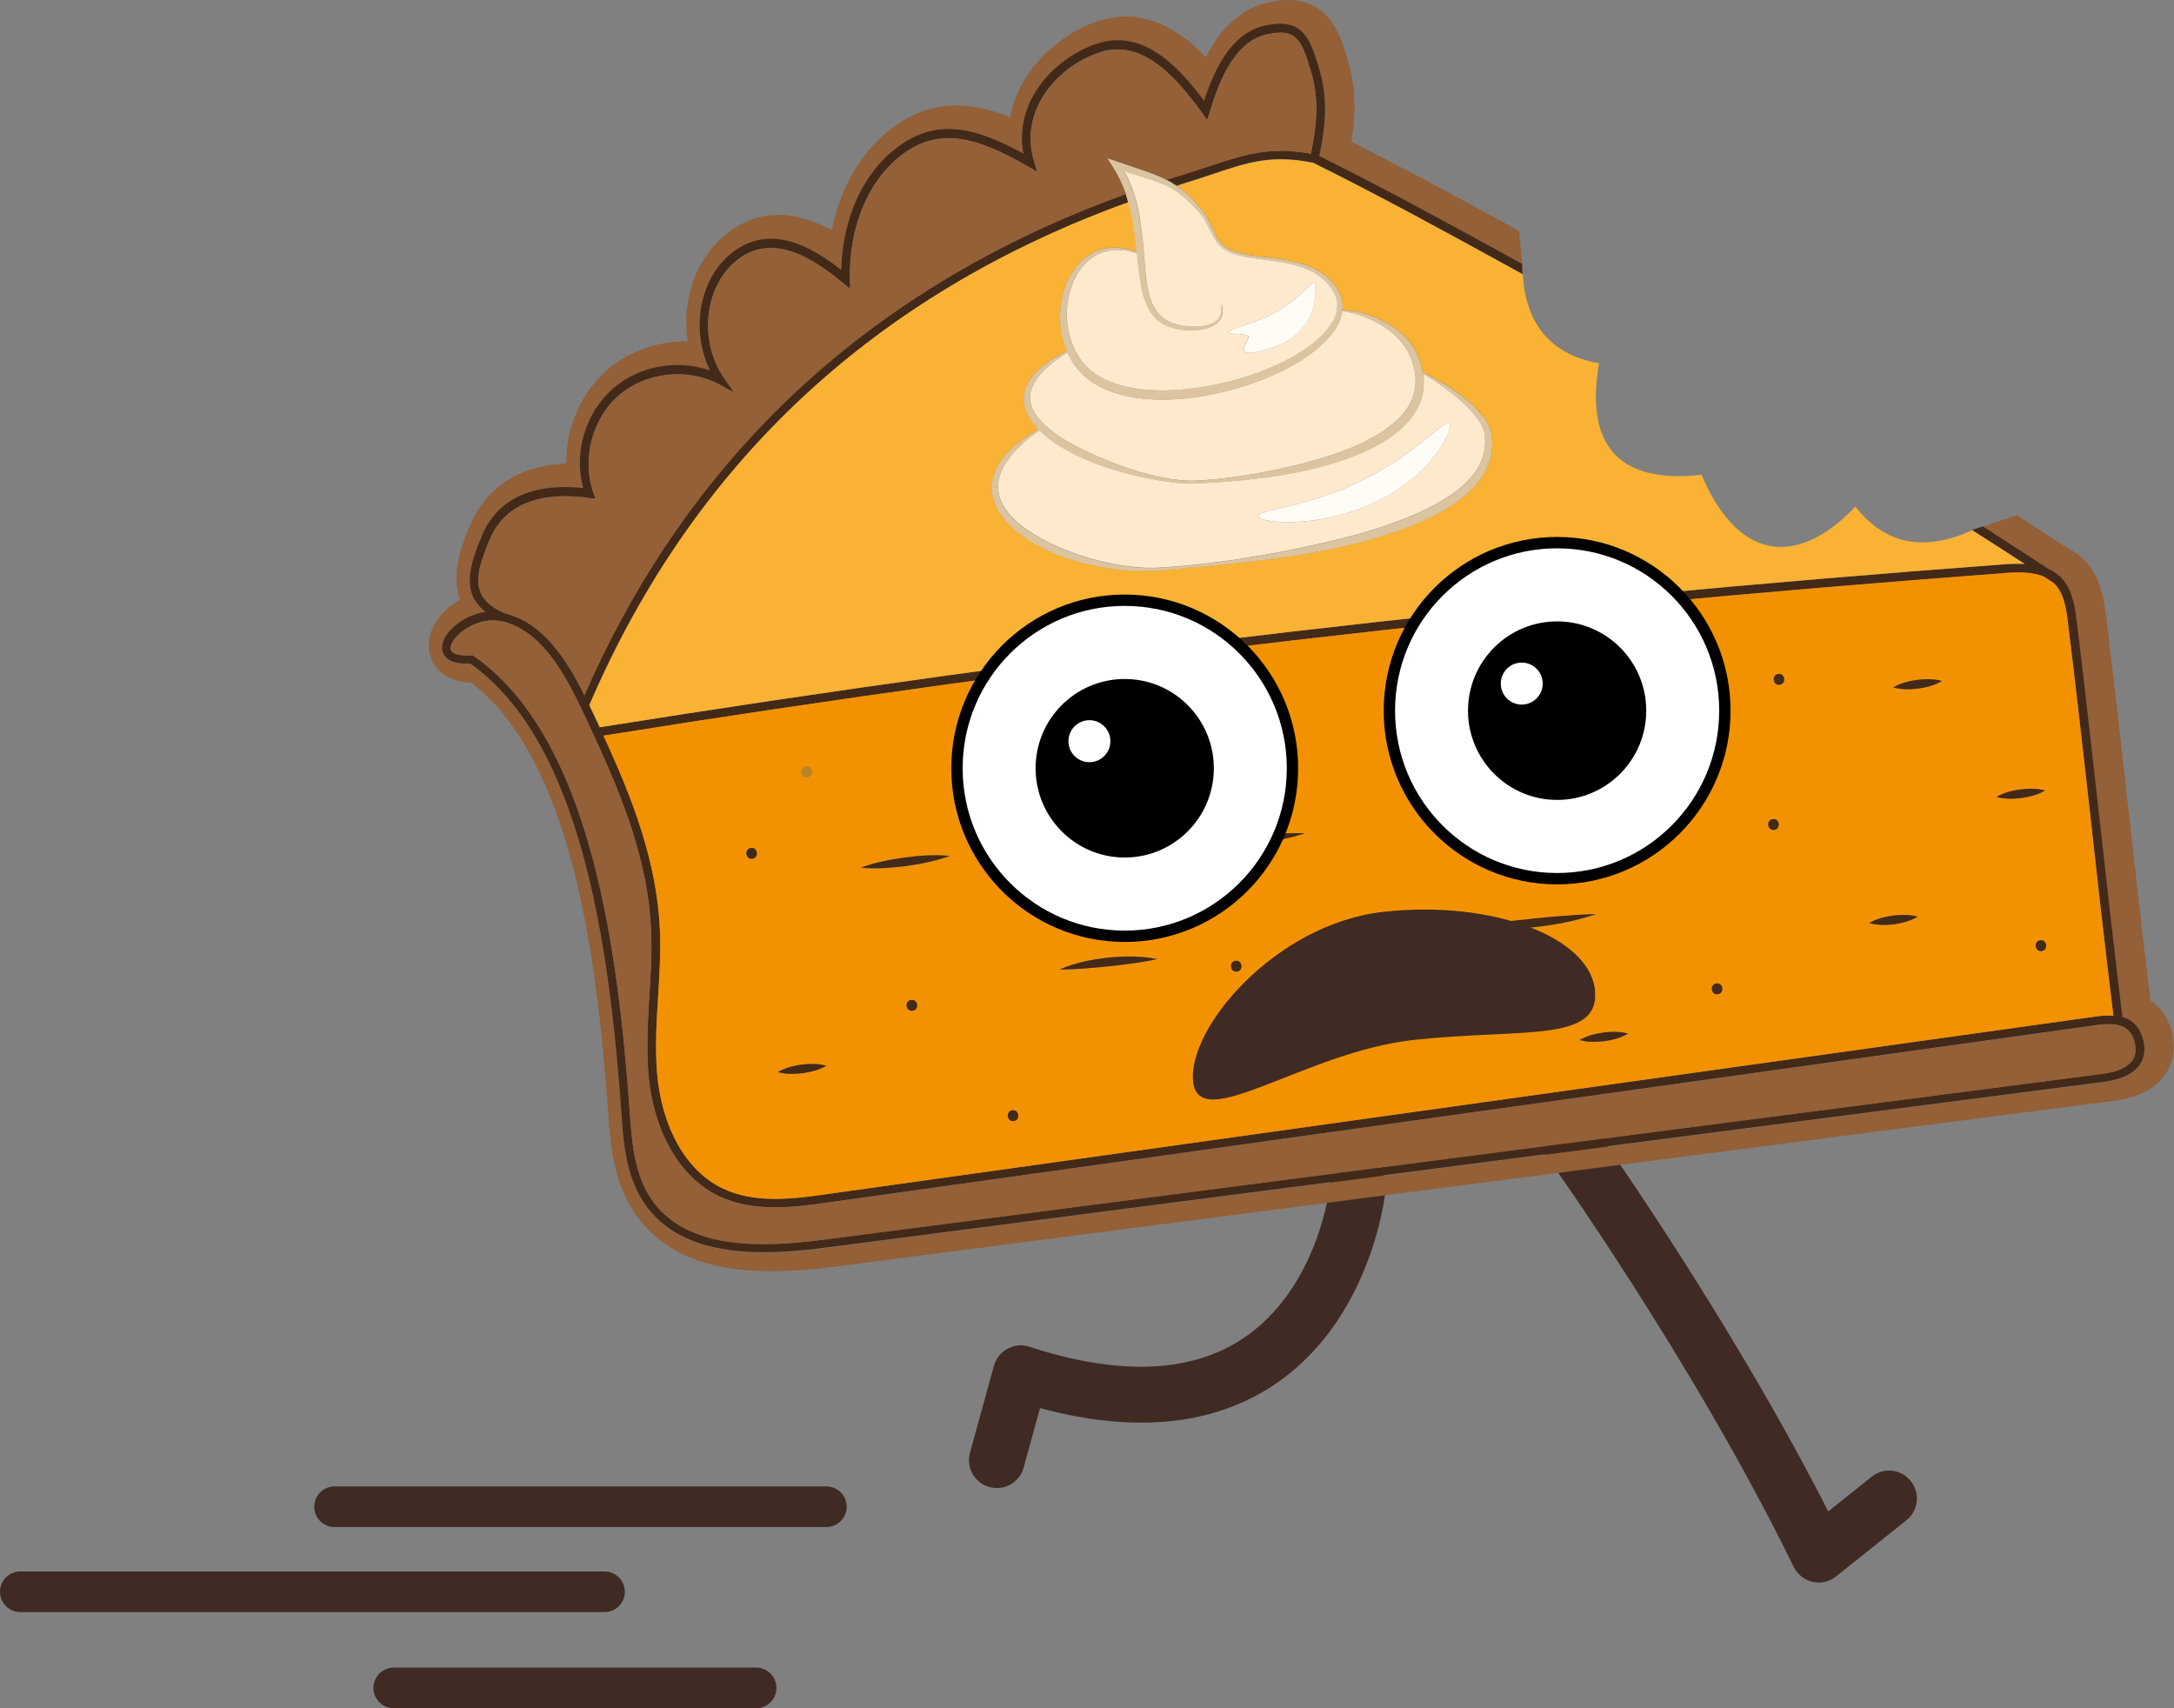 <svg width="588" height="462" viewBox="0 0 588 462" fill="none" xmlns="http://www.w3.org/2000/svg">
<rect x="0" y="0" width="588" height="462" fill="#808080" stroke="none"/>
<g clip-path="url(#clip0_1001_198)">
<path d="M492.027 428C491.429 428 490.853 427.955 490.277 427.822C488.039 427.312 486.178 425.825 485.159 423.784C457.798 367.802 418.253 312.618 417.854 312.063C415.417 308.691 416.192 303.964 419.56 301.546C422.95 299.105 427.646 299.882 430.061 303.254C430.438 303.787 466.904 354.621 494.486 408.762L506.25 399.376C509.485 396.758 514.226 397.313 516.818 400.574C519.41 403.836 518.878 408.585 515.622 411.158L496.591 426.358C495.284 427.423 493.667 427.978 492.005 428H492.027Z" fill="#3F2B23"/>
<path d="M269.508 402.438C268.865 402.438 268.245 402.35 267.603 402.172C263.593 401.063 261.244 396.913 262.352 392.897L268.821 369.399C269.375 367.424 270.704 365.738 272.521 364.762C274.338 363.785 276.464 363.586 278.414 364.229C302.496 372.084 321.859 371.374 335.905 362.188C356.752 348.542 359.743 320.562 359.787 320.273C360.186 316.124 363.797 312.973 368.029 313.528C372.172 313.949 375.185 317.633 374.764 321.782C374.631 323.224 370.953 357.306 344.146 374.835C327.685 385.597 306.572 387.616 281.294 380.826L276.863 396.913C275.933 400.286 272.853 402.505 269.508 402.438Z" fill="#3F2B23"/>
<path d="M587.579 279.623C586.516 274.986 584.145 272.234 581.619 270.592C579.559 253.507 577.72 237.154 575.859 220.579C573.865 202.672 571.872 185.099 569.656 166.86C568.947 161.201 567.884 155.321 563.187 150.906C563.076 150.795 562.921 150.728 562.788 150.617C562.744 150.595 562.722 150.551 562.677 150.507C561.747 149.663 560.639 148.975 559.376 148.332C555.677 145.913 550.936 142.829 545.486 139.323L536.247 142.474C544.156 147.533 550.493 151.66 554.082 154.012C555.034 154.456 555.965 154.989 556.74 155.721L556.829 155.787C556.829 155.787 556.917 155.854 557.006 155.876C560.307 158.983 561.104 163.531 561.703 168.324C563.962 186.874 565.978 204.714 567.884 221.977C569.789 239.062 571.783 256.769 574.021 275.141C577.056 276.073 578.939 278.225 579.714 281.665C580.29 284.15 579.936 286.346 578.673 288.099C576.967 290.562 573.733 292.093 569.014 292.715C569.014 292.715 568.977 292.715 568.903 292.715L223.25 337.536C205.836 339.821 184.546 340.509 174.333 325.687C169.259 318.32 168.595 308.979 168.019 300.769C164.762 255.504 157.185 200.897 127.188 179.596C123.355 179.774 120.94 178.93 119.966 177.067C119.146 175.469 119.523 173.428 121.073 171.386C123.156 168.679 127.033 166.194 131.287 165.595C124.684 160.491 126.9 153.258 130.267 145.092C133.147 138.081 140.237 130.315 157.672 132.09C155.103 122.526 158.315 111.654 165.847 105.13C172.937 98.984 183.216 97.209 192.012 100.315C186.85 89.842 188.888 76.24 197.24 69.073C207.697 60.132 219.217 66.544 227.503 73.134C227.835 59.155 233.418 46.84 242.723 39.917C253.313 31.974 263.748 34.526 276.775 41.67C274.205 28.157 284.351 16.198 296.403 12.004C308.5 7.877 317.96 17.063 325.647 27.359C328.527 18.527 333.135 8.964 342.241 6.989C352.055 4.904 354.182 9.94 356.686 18.394C359.366 27.292 358.391 34.548 356.819 42.314C375.406 51.589 392.642 61.019 409.302 70.183C410.078 70.627 410.898 71.048 411.673 71.492C411.673 71.337 411.673 71.181 411.673 71.026L410.853 62.439C397.051 54.873 381.742 46.53 365.503 38.342C366.589 31.685 367.01 24.474 364.462 15.998C362.379 8.986 358.923 -2.752 343.238 0.599C334.753 2.441 329.546 8.764 326.135 15.465C319.577 8.587 309.475 1.442 296.691 5.813C285.814 9.608 275.467 19.371 273.23 31.73C263.283 27.669 252.338 26.36 241.46 34.526C233.02 40.827 227.259 50.635 224.978 62.284C213.878 56.204 204.042 56.759 195.645 63.948C187.891 70.605 184.391 81.677 185.964 92.327C178.077 92.194 170.19 94.879 164.23 100.027C157.03 106.284 152.998 115.825 153.197 125.367C136.426 126.032 129.691 135.84 127.099 142.141C125.083 147.023 121.827 154.944 124.419 162.111C122.159 163.465 120.143 165.173 118.658 167.148C115.756 170.942 115.136 175.358 117.019 179.019C118.326 181.526 121.206 184.389 127.476 184.633C154.305 205.313 161.35 257.257 164.452 300.414C165.028 308.912 165.759 319.496 171.763 328.217C179.539 339.511 192.123 343.216 205.172 343.749C212.239 344.037 219.461 343.394 226.152 342.528L571.938 297.685C578.341 296.842 582.927 294.467 585.497 290.74C587.756 287.611 588.465 283.75 587.513 279.623H587.579Z" fill="#936037"/>
<path d="M533.434 143.428C538.972 146.956 543.824 150.085 547.59 152.526C545.552 152.437 543.447 152.526 541.498 152.681C409.081 162.511 288.539 176.556 162.192 196.704C161.284 194.707 160.331 192.732 159.378 190.735C187.514 125.211 236.52 79.502 305.177 54.695C304.955 53.919 304.778 53.164 304.512 52.432C265.853 66.389 233.374 86.891 207.254 113.762C186.961 134.708 170.522 159.449 158.049 187.983C152.909 177.666 146.573 168.235 136.404 165.795C136.404 165.795 136.404 165.75 136.36 165.75C136.316 165.75 136.271 165.728 136.183 165.684C126.856 161.49 128.65 155.144 132.416 145.958C135.097 139.501 141.921 132.312 159.179 134.642L161.084 134.908L160.442 133.088C157.296 124.124 160.22 113.096 167.398 106.906C174.598 100.67 185.919 99.406 194.294 103.843L198.525 106.129L195.8 102.179C189.065 92.35 190.439 77.993 198.769 70.826C206.346 64.37 215.584 66.145 227.946 76.485L229.918 78.127L229.874 75.575C229.564 61.285 234.858 48.66 244.119 41.715C254.377 34.082 264.656 37.321 278.015 44.999L280.563 46.485L279.699 43.645C275.556 30.421 285.371 18.306 297.201 14.223C308.566 10.318 317.716 20.258 325.16 30.554L326.511 32.44L327.22 30.199C329.879 21.434 334.066 11.139 342.728 9.275C350.372 7.655 351.878 10.295 354.492 19.038C356.752 26.626 356.287 32.928 354.559 41.537C344.922 39.784 338.497 41.249 330.876 43.667C329.679 44.067 328.439 44.488 327.154 44.888C324.938 45.62 322.568 46.397 319.954 47.218C318.469 47.661 317.029 48.127 315.545 48.571C316.498 49.059 317.384 49.592 318.27 50.191C319.045 49.925 319.821 49.703 320.596 49.437C323.255 48.638 325.647 47.839 327.863 47.084C337.522 43.845 343.947 41.693 355.113 43.978C373.922 53.342 391.335 62.883 408.173 72.136C409.369 72.801 410.61 73.467 411.806 74.133C411.739 73.245 411.717 72.313 411.695 71.381C410.898 70.938 410.1 70.516 409.325 70.072C392.664 60.908 375.428 51.478 356.841 42.203C358.414 34.437 359.389 27.203 356.708 18.283C354.204 9.852 352.078 4.815 342.263 6.878C333.158 8.853 328.55 18.416 325.669 27.248C317.982 16.93 308.522 7.766 296.426 11.893C284.374 16.109 274.227 28.047 276.797 41.559C263.77 34.392 253.313 31.841 242.745 39.807C233.441 46.73 227.858 59.044 227.525 73.023C219.24 66.455 207.719 60.021 197.262 68.963C188.932 76.13 186.872 89.731 192.034 100.205C183.239 97.12 172.959 98.895 165.87 105.019C158.337 111.543 155.125 122.416 157.695 131.979C140.259 130.204 133.17 137.97 130.29 144.982C126.922 153.147 124.707 160.381 131.309 165.484C127.055 166.083 123.156 168.568 121.096 171.275C119.545 173.317 119.168 175.358 119.988 176.956C120.963 178.819 123.4 179.663 127.21 179.485C157.207 200.786 164.784 255.393 168.041 300.658C168.595 308.868 169.281 318.21 174.355 325.576C184.546 340.376 205.836 339.711 223.272 337.425L568.925 292.604C568.925 292.604 569.014 292.604 569.036 292.604C573.733 291.982 576.989 290.451 578.695 287.988C579.958 286.236 580.312 284.039 579.736 281.554C578.961 278.114 577.1 275.984 574.043 275.03C571.805 256.636 569.811 238.951 567.906 221.866C565.979 204.603 563.985 186.763 561.725 168.213C561.127 163.42 560.329 158.85 557.028 155.765C556.94 155.743 556.895 155.699 556.851 155.677L556.762 155.61C555.965 154.856 555.056 154.345 554.104 153.901C550.515 151.549 544.156 147.422 536.269 142.363L533.832 143.184C533.7 143.251 533.589 143.295 533.456 143.34L533.434 143.428ZM577.41 282.175C577.809 284.039 577.61 285.525 576.723 286.768C575.416 288.61 572.669 289.874 568.681 290.407C568.681 290.407 568.652 290.407 568.593 290.407L222.939 335.228C206.146 337.425 185.698 338.157 176.238 324.378C171.519 317.544 170.877 308.513 170.323 300.592C170.101 297.374 169.813 294.068 169.547 290.74C165.847 247.006 157.096 197.636 128.185 177.422L127.83 177.177L127.432 177.222C124.529 177.399 122.513 176.911 122.026 175.913C121.649 175.225 121.982 174.049 122.957 172.784C124.751 170.432 128.207 168.346 131.796 167.88C133.037 167.725 134.255 167.747 135.452 167.991C135.54 167.991 135.585 168.014 135.651 167.991C145.731 170.299 151.868 180.528 157.03 191.223C158.337 193.974 159.622 196.637 160.818 199.366C168.772 216.43 175.263 233.382 176.083 251.333C176.393 257.257 176.016 263.359 175.618 269.217C175.241 276.095 174.798 283.173 175.352 290.163C176.637 305.873 183.748 318.298 194.294 323.424C203.864 328.039 215.141 326.464 224.18 325.177L567.596 277.16C567.596 277.16 567.684 277.16 567.751 277.16C573.489 276.406 576.502 277.937 577.41 282.131V282.175ZM552.974 156.076C554.082 156.786 554.923 157.319 555.411 157.651C558.136 160.181 558.845 164.264 559.332 168.59C561.636 187.162 563.608 204.98 565.558 222.243C567.396 239.151 569.39 256.591 571.606 274.742C570.365 274.631 568.947 274.653 567.441 274.853C567.352 274.853 567.33 274.853 567.241 274.875L223.87 322.936C215.119 324.178 204.241 325.709 195.357 321.383C185.521 316.634 178.941 304.918 177.7 290.052C177.168 283.218 177.567 276.228 178.01 269.461C178.343 263.492 178.764 257.346 178.475 251.288C177.656 233.16 171.12 216.074 163.211 198.967C289.225 178.842 409.546 164.885 541.675 155.055C545.685 154.767 549.762 154.634 552.974 156.076Z" fill="#432918"/>
<path d="M567.751 277.205C567.751 277.205 567.64 277.205 567.596 277.205L224.18 325.221C215.141 326.508 203.865 328.084 194.294 323.468C183.748 318.343 176.637 305.917 175.352 290.207C174.798 283.218 175.219 276.118 175.618 269.261C176.016 263.403 176.371 257.301 176.083 251.377C175.285 233.448 168.772 216.474 160.818 199.411C159.6 196.682 158.315 194.019 157.03 191.267C151.89 180.572 145.731 170.343 135.651 168.036C135.562 168.036 135.518 168.014 135.452 168.036C134.233 167.792 133.015 167.747 131.796 167.925C128.207 168.413 124.751 170.499 122.957 172.829C121.982 174.093 121.649 175.269 122.026 175.957C122.513 176.956 124.53 177.444 127.432 177.266L127.831 177.222L128.185 177.466C157.119 197.658 165.848 247.028 169.547 290.784C169.835 294.113 170.101 297.419 170.323 300.636C170.899 308.558 171.519 317.588 176.238 324.423C185.698 338.202 206.169 337.447 222.939 335.273L568.593 290.451C568.593 290.451 568.637 290.451 568.681 290.451C572.669 289.919 575.416 288.654 576.723 286.813C577.61 285.548 577.809 284.061 577.41 282.219C576.48 278.026 573.489 276.495 567.751 277.249V277.205Z" fill="#936037"/>
<path d="M541.675 155.033C409.546 164.885 289.226 178.819 163.211 198.945C171.12 216.052 177.656 233.138 178.476 251.266C178.764 257.323 178.343 263.47 178.01 269.439C177.567 276.206 177.168 283.196 177.7 290.03C178.941 304.896 185.521 316.612 195.357 321.36C204.241 325.709 215.119 324.178 223.87 322.914L567.241 274.853C567.241 274.853 567.352 274.853 567.441 274.83C568.947 274.631 570.365 274.609 571.606 274.719C569.39 256.569 567.396 239.129 565.558 222.221C563.586 204.98 561.636 187.162 559.332 168.568C558.845 164.241 558.136 160.159 555.411 157.629C554.924 157.296 554.082 156.742 552.974 156.054V156.009C549.784 154.567 545.707 154.7 541.675 154.989V155.033ZM203.488 232.25C201.605 232.494 201.272 229.587 203.111 229.343C205.017 229.099 205.371 232.006 203.488 232.25ZM218.021 207.288C219.904 207.044 220.281 209.95 218.398 210.194C216.515 210.439 216.138 207.532 218.021 207.288ZM217.113 290.229C214.92 290.474 212.704 290.585 210.378 289.941C212.438 288.721 214.609 288.232 216.803 287.9C218.996 287.656 221.189 287.567 223.493 288.188C221.433 289.409 219.306 289.874 217.113 290.207V290.229ZM331.873 192.111C333.756 191.866 334.133 194.773 332.249 195.017C330.366 195.261 329.99 192.355 331.873 192.111ZM246.822 273.366C244.939 273.61 244.562 270.703 246.445 270.459C248.328 270.215 248.705 273.122 246.822 273.366ZM245.005 234.247C240.973 234.735 236.919 235.09 232.82 234.691C236.675 233.249 240.685 232.516 244.695 231.939C248.727 231.407 252.737 231.118 256.88 231.496C252.981 232.96 249.015 233.67 245.005 234.247ZM274.183 303.188C272.3 303.432 271.923 300.525 273.806 300.281C275.689 300.037 276.066 302.944 274.183 303.188ZM279.699 218.759C277.816 219.003 277.439 216.097 279.323 215.853C281.206 215.609 281.582 218.515 279.699 218.759ZM299.86 261.34C295.451 261.761 291.087 262.227 286.589 262.205C290.732 260.386 295.163 259.52 299.594 259.01C304.025 258.544 308.522 258.499 312.997 259.387C308.589 260.386 304.224 260.829 299.882 261.34H299.86ZM334.576 262.76C332.693 263.004 332.316 260.097 334.199 259.853C336.082 259.609 336.459 262.516 334.576 262.76ZM336.747 228.722C331.252 229.41 325.758 229.942 320.175 229.743C325.514 228.101 330.942 227.124 336.437 226.348C341.909 225.66 347.381 225.128 353.008 225.349C347.625 226.991 342.197 227.923 336.747 228.7V228.722ZM360.474 281.687C358.281 281.975 356.065 282.042 353.739 281.398C355.8 280.178 357.971 279.69 360.164 279.357C362.357 279.113 364.573 279.002 366.899 279.645C364.839 280.866 362.667 281.376 360.474 281.687ZM393.329 227.036C391.446 227.28 391.069 224.373 392.953 224.129C394.836 223.885 395.212 226.792 393.329 227.036ZM389.12 195.328C391.18 194.108 393.351 193.619 395.545 193.287C397.694 193.042 399.931 192.954 402.235 193.575C400.175 194.795 398.004 195.328 395.855 195.594C393.661 195.838 391.446 195.949 389.12 195.306V195.328ZM396.497 250.822C402.368 249.757 408.195 249.136 414.044 248.537C419.892 247.96 425.697 247.383 431.678 247.25C426.029 249.225 420.158 250.245 414.265 250.867C408.372 251.443 402.39 251.599 396.497 250.844V250.822ZM433.916 281.576C431.723 281.82 429.529 281.909 427.225 281.287C429.286 280.067 431.413 279.601 433.606 279.268C435.799 279.024 438.015 278.913 440.341 279.557C438.28 280.777 436.109 281.287 433.916 281.598V281.576ZM447.209 216.94C443.044 217.65 438.834 218.249 434.514 218.094C438.502 216.429 442.645 215.431 446.788 214.632C450.953 213.878 455.162 213.323 459.482 213.478C455.494 215.187 451.352 216.141 447.209 216.94ZM464.6 268.884C462.717 269.128 462.34 266.221 464.223 265.977C466.106 265.733 466.483 268.64 464.6 268.884ZM479.864 224.44C477.981 224.684 477.605 221.777 479.488 221.533C481.371 221.289 481.747 224.196 479.864 224.44ZM481.349 185.21C479.466 185.454 479.089 182.547 480.972 182.303C482.855 182.059 483.232 184.966 481.349 185.21ZM512.232 249.979C510.083 250.223 507.845 250.267 505.541 249.646C507.602 248.426 509.773 247.938 511.922 247.627C514.115 247.383 516.331 247.272 518.657 247.915C516.596 249.158 514.425 249.646 512.232 249.979ZM518.812 186.231C516.619 186.475 514.381 186.541 512.077 185.92C514.137 184.699 516.308 184.211 518.502 183.879C520.695 183.634 522.91 183.523 525.237 184.167C523.176 185.41 521.005 185.898 518.812 186.231ZM552.199 257.213C550.315 257.457 549.939 254.55 551.822 254.306C553.705 254.062 554.082 256.968 552.199 257.213ZM553.129 213.789C551.069 215.009 548.898 215.498 546.704 215.83C544.511 216.074 542.296 216.185 539.969 215.542C542.03 214.322 544.201 213.833 546.394 213.501C548.587 213.256 550.803 213.146 553.129 213.789Z" fill="#F39200"/>
<path d="M355.135 44.067C343.969 41.782 337.544 43.934 327.885 47.173C325.67 47.906 323.255 48.727 320.618 49.526C319.843 49.792 319.068 50.014 318.292 50.28C318.78 50.613 319.356 50.946 319.821 51.367C321.549 52.721 323.011 54.318 324.407 55.96C325.847 57.602 326.999 59.511 327.863 61.508C328.306 62.462 328.683 63.438 329.259 64.326C329.746 65.235 330.411 65.99 331.23 66.589C332.892 67.787 334.997 68.364 337.035 68.785C339.117 69.163 341.222 69.407 343.349 69.651C345.453 69.895 347.602 70.183 349.685 70.671C351.767 71.115 353.872 71.737 355.844 72.779C357.793 73.778 359.544 75.22 360.895 76.951C362.313 78.704 363.288 80.967 363.133 83.364C363.133 83.519 363.088 83.696 363.066 83.852C363.399 83.852 363.886 83.852 364.462 83.94C365.769 84.007 367.63 84.34 369.956 85.072C371.108 85.449 372.371 85.937 373.678 86.603C375.03 87.246 376.381 88.067 377.777 89.11C379.128 90.198 380.524 91.418 381.676 93.06C381.964 93.459 382.23 93.925 382.54 94.369C382.806 94.791 382.983 95.234 383.249 95.656C383.493 96.189 383.626 96.632 383.847 97.121C384.046 97.631 384.179 98.141 384.379 98.629C384.556 99.295 384.711 99.961 384.844 100.671C385.154 100.826 385.575 101.026 386.107 101.27C387.458 101.98 389.386 103.023 391.778 104.532C392.975 105.264 394.26 106.151 395.611 107.194C396.962 108.237 398.336 109.48 399.71 110.944C400.419 111.654 401.083 112.475 401.704 113.363C401.859 113.585 402.014 113.851 402.169 114.073L402.39 114.45L402.568 114.827C402.701 115.138 402.856 115.404 402.966 115.67C403.099 115.981 403.121 116.225 403.188 116.491L403.321 116.891V117.091L403.387 117.157V117.268L403.409 117.379C403.454 117.667 403.476 117.934 403.52 118.267C403.587 118.821 403.587 119.443 403.609 120.086C403.609 121.306 403.454 122.549 403.166 123.792C402.811 125.012 402.368 126.254 401.748 127.43C401.083 128.584 400.352 129.738 399.466 130.781C397.716 132.845 395.567 134.664 393.218 136.284C392.066 137.083 390.826 137.815 389.585 138.547C388.344 139.191 387.037 139.856 385.708 140.478C383.027 141.72 380.258 142.83 377.378 143.784C371.64 145.736 365.592 147.312 359.411 148.621C356.287 149.242 353.163 149.775 350.017 150.307C346.827 150.773 343.681 151.195 340.491 151.572C337.301 151.993 334.133 152.326 330.942 152.637C327.774 152.97 324.628 153.28 321.482 153.525C321.084 153.569 320.685 153.591 320.286 153.635C317.561 153.88 314.88 154.146 312.133 154.323C309.032 154.456 305.93 154.368 302.939 154.057C299.926 153.724 296.98 153.214 294.188 152.548C291.308 151.883 288.583 151.017 285.969 149.997C280.785 147.889 276.11 145.137 272.632 141.498C270.882 139.701 269.53 137.615 268.821 135.374C268.068 133.066 268.135 130.759 268.711 128.762C269.287 126.743 270.328 125.056 271.413 123.681C272.499 122.327 273.651 121.24 274.737 120.308C276.886 118.444 278.746 117.29 280.076 116.514C280.364 116.314 280.63 116.159 280.873 116.048C279.5 114.605 278.281 112.986 277.594 111.21C277.218 110.279 276.974 109.302 276.93 108.304C276.886 107.327 276.996 106.395 277.24 105.508C277.772 103.733 278.68 102.313 279.677 101.203C280.696 100.049 281.715 99.14 282.712 98.452C284.662 96.965 286.279 96.055 287.475 95.456C287.941 95.234 288.317 95.057 288.583 94.902C288.118 93.859 287.763 92.727 287.453 91.64C286.39 87.313 286.478 82.742 287.786 78.526C288.428 76.418 289.425 74.399 290.732 72.602C292.039 70.849 293.701 69.274 295.717 68.275C297.689 67.277 299.904 66.833 302.119 66.944C303.958 67.032 305.753 67.476 307.436 68.142C307.481 68.098 307.459 68.053 307.436 67.987C307.171 65.302 306.883 62.617 306.417 59.954C306.107 58.179 305.664 56.404 305.199 54.673C236.542 79.503 187.537 125.189 159.401 190.713C160.353 192.688 161.306 194.685 162.214 196.682C288.561 176.512 409.103 162.489 541.52 152.659C543.492 152.482 545.574 152.393 547.613 152.504C543.846 150.063 538.994 146.934 533.456 143.406C520.518 149.22 510.083 147.467 501.819 137.016C485.425 154.235 469.718 150.862 460.213 128.407C438.059 130.892 428.577 120.663 432.498 98.252C418.94 95.789 412.714 87.313 411.85 74.177C410.654 73.512 409.413 72.846 408.217 72.18C391.38 62.928 373.966 53.386 355.157 44.023L355.135 44.067Z" fill="#F9B233"/>
<path d="M546.704 215.83C548.897 215.498 551.046 215.009 553.129 213.789C550.825 213.168 548.587 213.257 546.394 213.501C544.201 213.833 542.052 214.322 539.969 215.542C542.273 216.163 544.511 216.075 546.704 215.83Z" fill="#432918"/>
<path d="M551.822 254.306C549.939 254.55 550.338 257.479 552.198 257.213C554.082 256.969 553.683 254.04 551.822 254.306Z" fill="#432918"/>
<path d="M518.502 183.879C516.308 184.211 514.159 184.7 512.077 185.92C514.381 186.541 516.618 186.497 518.812 186.231C521.005 185.898 523.154 185.41 525.237 184.167C522.932 183.546 520.695 183.634 518.502 183.879Z" fill="#432918"/>
<path d="M511.922 247.627C509.773 247.96 507.602 248.448 505.541 249.646C507.845 250.268 510.083 250.223 512.232 249.979C514.425 249.646 516.574 249.158 518.657 247.916C516.353 247.294 514.115 247.383 511.922 247.627Z" fill="#432918"/>
<path d="M480.972 182.281C479.089 182.525 479.488 185.454 481.349 185.188C483.21 184.921 482.833 182.015 480.972 182.281Z" fill="#432918"/>
<path d="M479.488 221.533C477.605 221.777 478.003 224.706 479.864 224.44C481.747 224.196 481.349 221.267 479.488 221.533Z" fill="#432918"/>
<path d="M464.223 265.977C462.34 266.221 462.739 269.15 464.6 268.884C466.483 268.64 466.084 265.711 464.223 265.977Z" fill="#432918"/>
<path d="M434.492 218.094C438.812 218.249 443.021 217.65 447.186 216.94C451.329 216.141 455.472 215.187 459.46 213.478C455.14 213.323 450.908 213.878 446.766 214.632C442.623 215.431 438.48 216.429 434.492 218.094Z" fill="#432918"/>
<path d="M433.606 279.268C431.413 279.601 429.286 280.089 427.225 281.288C429.529 281.909 431.723 281.82 433.916 281.576C436.109 281.288 438.258 280.755 440.341 279.535C438.037 278.913 435.799 279.002 433.606 279.246V279.268Z" fill="#432918"/>
<path d="M414.043 248.515C408.195 249.136 402.368 249.735 396.497 250.8C402.39 251.555 408.372 251.421 414.265 250.822C420.136 250.201 426.007 249.18 431.678 247.206C425.697 247.361 419.892 247.916 414.043 248.493V248.515Z" fill="#432918"/>
<path d="M376.868 117.667C374.786 119.154 372.548 120.508 370.178 121.617C365.437 123.836 360.319 125.5 355.002 126.809C352.366 127.408 349.685 127.963 346.938 128.451C344.235 128.895 341.532 129.25 338.807 129.539C336.06 129.871 333.335 130.115 330.588 130.315C327.863 130.515 325.16 130.67 322.457 130.715C322.103 130.715 321.77 130.715 321.438 130.715C319.045 130.715 316.697 130.382 314.415 130.027C311.757 129.605 309.187 129.095 306.661 128.496C301.676 127.253 296.847 125.744 292.527 123.747C288.206 121.772 284.241 119.398 281.139 116.403V116.358C280.918 116.558 280.607 116.758 280.319 116.957C279.101 117.845 277.329 119.154 275.401 121.107C274.382 122.061 273.363 123.215 272.455 124.546C271.502 125.855 270.682 127.453 270.239 129.183C269.774 130.959 269.84 132.933 270.505 134.842C271.17 136.75 272.455 138.569 274.05 140.167C275.689 141.809 277.617 143.273 279.788 144.56C281.915 145.892 284.263 147.09 286.744 148.133C291.729 150.241 297.223 151.927 303.116 152.859C306.063 153.325 309.054 153.613 312.133 153.569C313.662 153.525 315.191 153.414 316.763 153.281C317.938 153.214 319.09 153.103 320.264 153.014C320.663 152.97 321.061 152.903 321.416 152.903C324.584 152.593 327.686 152.238 330.876 151.794C334.022 151.372 337.168 150.884 340.291 150.329C343.46 149.819 346.605 149.242 349.707 148.577C352.831 147.955 355.91 147.312 358.923 146.58C365.06 145.159 371.02 143.54 376.58 141.498C382.163 139.546 387.414 137.171 391.889 134.22C394.127 132.778 396.098 131.092 397.716 129.25C398.535 128.362 399.222 127.386 399.843 126.366C400.396 125.367 400.817 124.28 401.172 123.215C401.482 122.15 401.615 121.085 401.681 119.975C401.681 119.443 401.681 118.91 401.637 118.4C401.637 118.111 401.615 117.867 401.571 117.601V117.557V117.512V117.468L401.548 117.268L401.46 116.869C401.393 116.625 401.349 116.314 401.238 116.136C401.172 115.892 401.061 115.715 400.95 115.493L400.862 115.182L400.662 114.894C400.552 114.672 400.441 114.428 400.286 114.25C399.82 113.429 399.222 112.608 398.646 111.921C396.143 109.014 393.484 106.928 391.269 105.264C389.009 103.578 387.17 102.446 385.885 101.625C385.486 101.403 385.176 101.181 384.91 101.026C385.132 102.424 385.176 103.866 384.955 105.397C384.822 106.595 384.49 107.771 384.046 108.925C383.603 110.079 382.961 111.188 382.252 112.209C380.812 114.273 378.951 116.07 376.891 117.601L376.868 117.667ZM392.089 114.472C392.93 116.27 387.591 128.318 372.15 135.729C356.708 143.118 341.111 141.498 340.269 139.723C339.427 137.926 352.277 137.637 367.696 130.271C383.138 122.86 391.247 112.719 392.089 114.472Z" fill="#FDE9CC"/>
<path d="M340.291 139.723C341.133 141.476 356.73 143.096 372.172 135.729C387.613 128.318 392.952 116.269 392.11 114.472C391.269 112.719 383.16 122.859 367.718 130.27C352.321 137.637 339.449 137.926 340.291 139.723Z" fill="#FFFBF5"/>
<path d="M395.544 193.309C393.351 193.642 391.202 194.13 389.12 195.35C391.424 195.972 393.661 195.883 395.855 195.639C398.004 195.35 400.175 194.818 402.235 193.62C399.931 192.998 397.693 193.087 395.544 193.331V193.309Z" fill="#432918"/>
<path d="M356.11 94.436C352.698 97.209 348.887 99.384 344.966 101.159C341.022 102.934 336.968 104.376 332.759 105.508C328.594 106.595 324.34 107.438 319.998 107.815C315.7 108.193 311.291 108.193 306.993 107.549C302.673 106.817 298.287 105.508 294.653 102.823C292.837 101.447 291.241 99.739 290.045 97.83C289.536 97.009 289.092 96.122 288.694 95.257C288.428 95.412 288.095 95.656 287.697 95.922C286.655 96.632 285.082 97.653 283.354 99.228C282.446 100.049 281.56 100.937 280.696 102.068C279.876 103.156 279.145 104.465 278.768 105.929C278.591 106.684 278.569 107.46 278.636 108.259C278.702 109.014 278.924 109.812 279.278 110.611C279.965 112.187 281.183 113.607 282.579 114.96C285.459 117.667 289.27 119.886 293.435 121.883C297.6 123.88 302.186 125.766 307.038 127.253C309.497 128.029 312.022 128.695 314.592 129.161C315.877 129.427 317.162 129.627 318.491 129.782C319.488 129.893 320.507 129.96 321.482 130.004C321.815 130.004 322.125 130.004 322.457 130.004C327.841 129.849 333.29 129.161 338.652 128.251C341.355 127.807 344.035 127.297 346.672 126.698C349.308 126.143 351.945 125.5 354.537 124.79C359.654 123.37 364.661 121.661 369.203 119.42C371.396 118.266 373.567 117.09 375.428 115.67C376.381 114.982 377.289 114.161 378.087 113.407C378.906 112.608 379.66 111.787 380.302 110.877C380.945 109.968 381.476 109.058 381.875 108.059C382.274 107.105 382.54 106.107 382.695 105.108C383.049 103.111 382.85 101.07 382.385 99.184C382.252 98.762 382.097 98.296 381.964 97.808C381.787 97.387 381.631 96.832 381.454 96.499C381.277 96.077 381.078 95.567 380.834 95.19C380.612 94.813 380.457 94.48 380.191 94.103C379.217 92.616 378.042 91.351 376.846 90.286C374.409 88.134 371.817 86.847 369.646 85.915C367.453 85.027 365.614 84.584 364.373 84.34C363.797 84.206 363.376 84.14 363.044 84.118C362.756 86.159 361.825 88.067 360.696 89.621C359.388 91.462 357.771 93.015 356.11 94.413V94.436Z" fill="#FDE9CC"/>
<path d="M392.952 224.107C391.069 224.351 391.468 227.28 393.329 227.014C395.212 226.77 394.813 223.841 392.952 224.107Z" fill="#432918"/>
<path d="M307.414 68.031C307.414 68.031 307.414 68.142 307.414 68.186C305.753 67.521 303.936 67.055 302.097 66.988C299.882 66.877 297.688 67.343 295.695 68.32C293.678 69.318 292.017 70.871 290.71 72.646C289.403 74.444 288.406 76.441 287.763 78.571C286.456 82.809 286.368 87.358 287.431 91.684C287.741 92.772 288.096 93.903 288.561 94.946C288.295 95.102 287.918 95.279 287.453 95.501C286.279 96.1 284.662 97.01 282.69 98.496C281.693 99.206 280.674 100.116 279.655 101.248C278.658 102.357 277.749 103.777 277.218 105.552C276.974 106.44 276.863 107.394 276.908 108.348C276.952 109.347 277.218 110.345 277.572 111.255C278.259 113.03 279.477 114.65 280.851 116.092C280.63 116.203 280.364 116.358 280.054 116.558C278.746 117.335 276.863 118.489 274.714 120.352C273.629 121.262 272.477 122.349 271.391 123.725C270.306 125.079 269.286 126.765 268.688 128.806C268.09 130.803 268.046 133.111 268.799 135.419C269.508 137.637 270.882 139.723 272.61 141.543C276.088 145.182 280.762 147.933 285.947 150.041C288.561 151.084 291.264 151.927 294.166 152.593C296.979 153.281 299.926 153.769 302.917 154.102C305.93 154.434 309.009 154.501 312.111 154.368C314.858 154.213 317.539 153.924 320.264 153.68C320.663 153.636 321.061 153.613 321.46 153.569C324.584 153.325 327.752 153.014 330.92 152.681C334.132 152.371 337.278 152.038 340.469 151.616C343.659 151.239 346.805 150.818 349.995 150.352C353.119 149.819 356.265 149.264 359.388 148.665C365.592 147.356 371.618 145.781 377.356 143.828C380.236 142.874 383.005 141.787 385.686 140.522C387.015 139.901 388.322 139.235 389.563 138.592C390.803 137.859 392.044 137.127 393.196 136.328C395.545 134.709 397.693 132.889 399.444 130.825C400.308 129.783 401.061 128.629 401.726 127.475C402.346 126.299 402.789 125.056 403.143 123.836C403.431 122.571 403.587 121.351 403.587 120.13C403.587 119.487 403.587 118.866 403.498 118.311C403.454 118 403.409 117.712 403.387 117.423V117.312C403.387 117.312 403.387 117.312 403.365 117.202L403.321 117.135V116.935L403.166 116.536C403.099 116.27 403.055 116.026 402.944 115.715C402.833 115.449 402.678 115.182 402.545 114.872L402.368 114.495L402.147 114.117C401.991 113.895 401.836 113.629 401.681 113.407C401.083 112.52 400.396 111.699 399.687 110.989C398.314 109.502 396.94 108.259 395.589 107.239C394.237 106.196 392.93 105.308 391.756 104.576C389.363 103.067 387.436 102.024 386.085 101.314C385.575 101.048 385.132 100.871 384.822 100.715C384.689 100.005 384.512 99.34 384.357 98.674C384.157 98.164 384.024 97.653 383.825 97.165C383.603 96.677 383.448 96.233 383.227 95.701C382.961 95.279 382.784 94.835 382.518 94.414C382.208 93.97 381.942 93.504 381.654 93.105C380.502 91.463 379.128 90.242 377.755 89.155C376.359 88.112 374.985 87.291 373.656 86.648C372.349 85.96 371.064 85.494 369.934 85.117C367.608 84.362 365.747 84.052 364.44 83.985C363.864 83.896 363.376 83.874 363.044 83.896C363.044 83.741 363.088 83.563 363.11 83.408C363.288 81.034 362.291 78.77 360.873 76.995C359.499 75.265 357.771 73.822 355.822 72.824C353.85 71.781 351.745 71.182 349.663 70.716C347.58 70.228 345.431 69.939 343.327 69.695C341.178 69.451 339.073 69.207 337.013 68.83C334.974 68.408 332.87 67.831 331.208 66.633C330.411 66.056 329.724 65.28 329.236 64.37C328.66 63.46 328.306 62.506 327.841 61.552C326.977 59.555 325.825 57.647 324.384 56.005C322.989 54.363 321.527 52.765 319.799 51.412C319.333 50.99 318.757 50.657 318.27 50.325C317.384 49.703 316.498 49.171 315.545 48.705C315.102 48.483 314.659 48.217 314.193 48.039C312.2 47.129 310.161 46.419 308.167 45.754L302.695 43.89L302.097 43.69L299.416 42.78L300.945 45.177C302.385 47.418 303.515 49.836 304.401 52.322C304.401 52.366 304.401 52.432 304.468 52.521C304.734 53.253 304.911 54.008 305.132 54.784C305.598 56.515 306.041 58.268 306.351 60.065C306.816 62.728 307.104 65.413 307.37 68.098L307.414 68.031ZM384.024 108.992C384.489 107.838 384.8 106.662 384.933 105.464C385.132 103.933 385.11 102.468 384.888 101.092C385.154 101.27 385.464 101.47 385.863 101.692C387.148 102.49 389.009 103.622 391.247 105.331C393.462 106.995 396.121 109.058 398.624 111.987C399.2 112.675 399.798 113.496 400.263 114.317C400.418 114.495 400.529 114.739 400.64 114.96L400.839 115.249L400.928 115.56C401.039 115.781 401.15 115.981 401.216 116.203C401.327 116.403 401.371 116.713 401.438 116.935L401.526 117.335V117.534C401.526 117.534 401.548 117.534 401.548 117.579V117.623V117.668C401.593 117.956 401.615 118.178 401.615 118.466C401.681 118.977 401.681 119.509 401.659 120.042C401.593 121.151 401.46 122.216 401.15 123.281C400.795 124.346 400.374 125.411 399.82 126.432C399.178 127.453 398.513 128.429 397.693 129.317C396.076 131.158 394.104 132.845 391.867 134.287C387.392 137.238 382.141 139.612 376.558 141.565C370.997 143.606 365.038 145.204 358.901 146.646C355.866 147.378 352.809 148.022 349.685 148.643C346.561 149.309 343.437 149.886 340.269 150.396C337.145 150.929 334 151.439 330.854 151.86C327.663 152.282 324.562 152.659 321.394 152.97C321.039 152.97 320.64 153.036 320.242 153.081C319.067 153.147 317.915 153.258 316.741 153.347C315.168 153.48 313.662 153.591 312.111 153.636C309.031 153.68 306.041 153.392 303.094 152.926C297.223 151.994 291.707 150.307 286.722 148.199C284.241 147.156 281.892 145.958 279.765 144.627C277.617 143.34 275.667 141.876 274.027 140.234C272.432 138.614 271.147 136.794 270.483 134.908C269.818 133 269.774 131.025 270.217 129.25C270.682 127.519 271.48 125.922 272.432 124.613C273.341 123.281 274.382 122.127 275.379 121.173C277.306 119.221 279.079 117.912 280.297 117.024C280.585 116.824 280.895 116.625 281.117 116.425V116.469C284.241 119.465 288.206 121.817 292.526 123.814C296.847 125.789 301.676 127.32 306.661 128.562C309.164 129.161 311.756 129.672 314.415 130.093C316.697 130.448 319.045 130.781 321.438 130.781C321.77 130.781 322.08 130.781 322.457 130.781C325.16 130.737 327.863 130.581 330.588 130.382C333.313 130.182 336.038 129.938 338.807 129.605C341.532 129.317 344.235 128.962 346.938 128.518C349.663 128.03 352.366 127.475 355.002 126.876C360.297 125.567 365.437 123.903 370.178 121.684C372.548 120.596 374.808 119.243 376.868 117.734C378.929 116.203 380.812 114.406 382.23 112.342C382.939 111.322 383.559 110.212 384.024 109.058V108.992ZM364.373 84.362C365.614 84.606 367.475 85.05 369.646 85.938C371.795 86.869 374.409 88.156 376.846 90.309C378.043 91.374 379.217 92.638 380.191 94.125C380.435 94.502 380.612 94.835 380.834 95.212C381.078 95.59 381.277 96.078 381.454 96.522C381.632 96.854 381.787 97.409 381.964 97.831C382.097 98.297 382.252 98.763 382.385 99.206C382.828 101.092 383.027 103.134 382.695 105.131C382.54 106.129 382.274 107.128 381.875 108.082C381.476 109.058 380.945 109.99 380.302 110.9C379.66 111.81 378.907 112.631 378.087 113.429C377.289 114.184 376.381 115.005 375.428 115.693C373.545 117.113 371.396 118.311 369.203 119.443C364.661 121.662 359.676 123.392 354.537 124.812C351.945 125.522 349.33 126.166 346.672 126.721C344.035 127.32 341.355 127.83 338.652 128.274C333.291 129.184 327.841 129.871 322.457 130.027C322.125 130.027 321.815 130.027 321.482 130.027C320.507 130.005 319.488 129.938 318.491 129.805C317.184 129.649 315.899 129.45 314.592 129.184C312.022 128.718 309.497 128.03 307.038 127.275C302.164 125.766 297.578 123.903 293.435 121.906C289.27 119.909 285.459 117.69 282.579 114.983C281.183 113.629 279.987 112.209 279.278 110.634C278.924 109.835 278.702 109.036 278.636 108.282C278.569 107.483 278.591 106.706 278.769 105.952C279.145 104.487 279.854 103.156 280.696 102.091C281.56 100.959 282.446 100.072 283.355 99.251C285.083 97.675 286.656 96.655 287.697 95.945C288.118 95.678 288.45 95.434 288.694 95.279C289.092 96.167 289.536 97.032 290.045 97.853C291.241 99.761 292.837 101.47 294.653 102.845C298.287 105.53 302.695 106.862 306.993 107.572C311.291 108.215 315.722 108.193 319.998 107.838C324.318 107.461 328.594 106.617 332.759 105.53C336.946 104.399 341.022 102.979 344.966 101.181C348.909 99.406 352.72 97.232 356.11 94.458C357.793 93.06 359.411 91.507 360.696 89.665C361.825 88.09 362.756 86.182 363.044 84.162C363.376 84.207 363.797 84.273 364.373 84.384V84.362ZM304.047 46.331C305.243 46.73 306.417 47.063 307.591 47.44C309.608 48.017 311.646 48.638 313.573 49.415C315.545 50.169 317.339 51.145 319.001 52.388C320.663 53.675 322.169 55.139 323.587 56.693C324.296 57.447 324.961 58.246 325.537 59.111C326.113 60.021 326.578 60.931 327.043 61.885C327.53 62.839 327.996 63.837 328.572 64.769C329.148 65.679 329.857 66.589 330.809 67.232C332.648 68.541 334.819 69.052 336.857 69.473C338.984 69.873 341.111 70.117 343.238 70.405C347.403 70.982 351.679 71.67 355.312 73.712C355.755 73.978 356.198 74.244 356.597 74.555C357.86 75.442 358.968 76.507 359.898 77.728C361.094 79.347 361.781 81.3 361.604 83.231C361.449 85.205 360.518 87.025 359.278 88.622C358.081 90.242 356.553 91.662 354.913 92.949C351.634 95.501 347.935 97.498 344.102 99.184C340.269 100.871 336.281 102.224 332.183 103.245C328.106 104.265 323.986 104.998 319.799 105.331C315.633 105.73 311.424 105.708 307.37 105.109C303.271 104.51 299.261 103.267 295.96 100.982C294.343 99.805 292.903 98.385 291.862 96.699C290.754 95.013 289.89 93.149 289.336 91.174C288.251 87.225 288.206 82.964 289.27 78.992C289.824 77.018 290.621 75.065 291.773 73.379C292.925 71.692 294.387 70.228 296.16 69.185C297.976 68.142 300.015 67.61 302.075 67.587C303.892 67.587 305.73 67.92 307.459 68.497C307.724 71.071 307.946 73.623 308.367 76.174C308.588 77.572 308.854 78.948 309.275 80.324C309.696 81.655 310.228 83.009 311.003 84.229C311.779 85.427 312.82 86.537 314.061 87.358C315.301 88.156 316.653 88.645 318.048 88.933C319.422 89.244 320.818 89.332 322.236 89.355C322.568 89.355 322.922 89.31 323.232 89.31L323.786 89.266L324.296 89.199C324.983 89.111 325.647 88.977 326.356 88.8C327.686 88.378 329.059 87.757 329.901 86.537C330.344 85.96 330.543 85.183 330.61 84.495C330.676 83.785 330.588 83.075 330.41 82.454H330.167C330.41 83.785 330.278 85.228 329.48 86.182C328.682 87.225 327.42 87.713 326.157 88.001C325.492 88.179 324.85 88.245 324.163 88.312H323.676H323.188C322.878 88.356 322.501 88.312 322.169 88.29C320.862 88.223 319.511 88.068 318.292 87.757C317.029 87.446 315.833 86.914 314.792 86.182C313.75 85.427 312.909 84.473 312.266 83.386C310.959 81.211 310.405 78.549 310.051 75.93C309.696 73.29 309.497 70.561 309.297 67.831C309.054 65.102 308.81 62.373 308.323 59.644C307.924 56.937 307.281 54.185 306.351 51.545C305.708 49.77 304.955 47.995 304.002 46.331H304.047Z" fill="#DCC4A0"/>
<path d="M308.367 59.643C308.854 62.373 309.098 65.102 309.342 67.831C309.541 70.56 309.741 73.312 310.095 75.93C310.45 78.57 311.003 81.211 312.31 83.385C312.953 84.473 313.795 85.427 314.836 86.181C315.855 86.891 317.074 87.424 318.336 87.757C319.555 88.089 320.906 88.223 322.214 88.289C322.546 88.334 322.922 88.356 323.233 88.311H323.72H324.207C324.894 88.267 325.537 88.178 326.201 88.001C327.464 87.712 328.727 87.224 329.524 86.181C330.322 85.227 330.455 83.785 330.211 82.476H330.455C330.61 83.075 330.721 83.785 330.654 84.495C330.588 85.205 330.411 85.959 329.945 86.536C329.081 87.757 327.708 88.378 326.401 88.799C325.692 88.977 325.027 89.11 324.34 89.199L323.831 89.265L323.277 89.31C322.945 89.31 322.59 89.354 322.28 89.354C320.862 89.354 319.466 89.243 318.093 88.933C316.719 88.622 315.346 88.156 314.105 87.357C312.864 86.558 311.823 85.427 311.048 84.229C310.272 82.986 309.741 81.632 309.32 80.323C308.899 78.948 308.633 77.572 308.411 76.174C307.99 73.622 307.769 71.048 307.503 68.497C305.753 67.92 303.936 67.587 302.119 67.587C300.059 67.609 298.021 68.142 296.204 69.185C294.432 70.227 292.97 71.692 291.818 73.378C290.666 75.065 289.868 77.017 289.314 78.992C288.251 82.942 288.295 87.202 289.381 91.174C289.935 93.126 290.776 95.012 291.906 96.699C292.948 98.385 294.388 99.827 296.005 100.981C299.306 103.267 303.338 104.509 307.414 105.108C311.469 105.707 315.678 105.707 319.843 105.33C324.008 104.975 328.129 104.265 332.227 103.244C336.304 102.224 340.314 100.87 344.146 99.184C347.979 97.498 351.679 95.501 354.958 92.949C356.619 91.662 358.126 90.242 359.322 88.622C360.563 87.024 361.515 85.205 361.648 83.23C361.848 81.3 361.139 79.347 359.942 77.727C359.012 76.507 357.904 75.442 356.641 74.554C356.243 74.244 355.8 73.977 355.357 73.711C351.723 71.67 347.447 70.982 343.282 70.405C341.178 70.117 339.029 69.872 336.902 69.473C334.864 69.051 332.67 68.541 330.854 67.232C329.923 66.588 329.192 65.656 328.616 64.769C328.04 63.837 327.597 62.839 327.087 61.884C326.644 60.93 326.157 60.021 325.581 59.111C325.027 58.245 324.34 57.447 323.631 56.692C322.214 55.139 320.707 53.675 319.045 52.388C317.384 51.145 315.589 50.169 313.618 49.414C311.69 48.66 309.652 48.039 307.636 47.44C306.462 47.062 305.265 46.73 304.091 46.33C305.044 47.994 305.797 49.747 306.44 51.544C307.348 54.185 308.013 56.936 308.411 59.643H308.367ZM338.098 87.446C349.619 83.718 354.293 76.507 355.357 76.374C355.467 76.374 355.534 76.44 355.578 76.551C356.043 77.993 356.863 89.865 344.257 93.947C331.607 98.03 338.054 92.416 337.611 90.974C337.279 90.042 332.316 90.53 332.249 89.931C332.205 89.576 333.623 88.888 338.076 87.446H338.098Z" fill="#FDE9CC"/>
<path d="M344.279 93.948C356.885 89.865 356.065 77.994 355.6 76.552C355.534 76.441 355.489 76.374 355.379 76.374C354.293 76.507 349.618 83.719 338.12 87.446C333.645 88.888 332.227 89.576 332.294 89.931C332.382 90.531 337.345 90.042 337.655 90.974C338.098 92.416 331.651 98.03 344.301 93.948H344.279Z" fill="#FFFBF5"/>
<path d="M360.186 279.38C357.993 279.712 355.844 280.201 353.761 281.421C356.065 282.042 358.303 281.998 360.496 281.709C362.689 281.421 364.838 280.888 366.921 279.668C364.617 279.047 362.379 279.135 360.186 279.38Z" fill="#432918"/>
<path d="M336.414 226.37C330.92 227.147 325.492 228.101 320.153 229.765C325.736 229.965 331.23 229.432 336.725 228.744C342.175 227.968 347.602 227.058 352.986 225.394C347.359 225.172 341.864 225.704 336.414 226.392V226.37Z" fill="#432918"/>
<path d="M332.271 195.04C334.154 194.795 333.756 191.867 331.895 192.133C330.012 192.377 330.41 195.306 332.271 195.04Z" fill="#432918"/>
<path d="M334.177 259.853C332.294 260.097 332.692 263.026 334.553 262.76C336.436 262.516 336.038 259.587 334.177 259.853Z" fill="#432918"/>
<path d="M299.594 259.01C295.163 259.52 290.732 260.386 286.589 262.205C291.086 262.205 295.451 261.761 299.86 261.34C304.224 260.83 308.566 260.386 312.975 259.387C308.522 258.522 304.025 258.544 299.572 259.01H299.594Z" fill="#432918"/>
<path d="M279.3 215.853C277.417 216.097 277.816 219.026 279.677 218.759C281.56 218.515 281.161 215.586 279.3 215.853Z" fill="#432918"/>
<path d="M273.806 300.281C271.923 300.525 272.322 303.454 274.182 303.188C276.066 302.944 275.667 300.015 273.806 300.281Z" fill="#432918"/>
<path d="M244.695 231.918C240.685 232.494 236.675 233.227 232.82 234.669C236.919 235.046 240.973 234.713 245.005 234.225C249.015 233.648 252.981 232.916 256.88 231.474C252.737 231.097 248.705 231.385 244.695 231.918Z" fill="#432918"/>
<path d="M246.445 270.437C244.562 270.681 244.961 273.61 246.822 273.344C248.705 273.1 248.306 270.171 246.445 270.437Z" fill="#432918"/>
<path d="M300.967 45.11L299.439 42.713L302.119 43.623L302.717 43.823L308.19 45.687C310.183 46.352 312.222 47.062 314.216 47.972C314.681 48.15 315.124 48.416 315.567 48.638C317.051 48.194 318.491 47.728 319.976 47.284C322.59 46.441 324.96 45.687 327.176 44.954C328.461 44.533 329.701 44.133 330.898 43.734C338.519 41.293 344.944 39.829 354.581 41.604C356.309 32.995 356.774 26.693 354.514 19.105C351.9 10.362 350.416 7.699 342.75 9.341C334.066 11.183 329.879 21.501 327.242 30.265L326.533 32.507L325.182 30.62C317.738 20.325 308.588 10.362 297.223 14.29C285.393 18.394 275.578 30.487 279.721 43.712L280.585 46.552L278.037 45.065C264.678 37.388 254.399 34.148 244.141 41.781C234.881 48.749 229.586 61.352 229.896 75.642L229.94 78.193L227.968 76.551C215.606 66.211 206.368 64.436 198.791 70.893C190.461 78.06 189.065 92.416 195.822 102.246L198.547 106.196L194.316 103.91C185.941 99.45 174.621 100.715 167.42 106.972C160.242 113.163 157.34 124.191 160.464 133.155L161.106 134.974L159.201 134.708C141.943 132.378 135.097 139.59 132.438 146.024C128.672 155.211 126.878 161.557 136.205 165.75C136.293 165.773 136.338 165.817 136.382 165.817C136.426 165.817 136.426 165.861 136.426 165.861C146.595 168.28 152.931 177.71 158.071 188.05C170.544 159.493 186.961 134.753 207.276 113.829C233.396 86.958 265.875 66.455 304.534 52.499C304.49 52.432 304.468 52.343 304.468 52.299C303.581 49.814 302.429 47.417 301.012 45.154L300.967 45.11Z" fill="#936037"/>
<path d="M218.398 210.195C220.281 209.951 219.882 207.022 218.021 207.288C216.138 207.532 216.537 210.461 218.398 210.195Z" fill="#BB8526"/>
<path d="M216.803 287.922C214.609 288.255 212.46 288.743 210.378 289.963C212.682 290.584 214.92 290.496 217.113 290.252C219.306 289.919 221.433 289.431 223.493 288.232C221.189 287.611 218.996 287.7 216.803 287.944V287.922Z" fill="#432918"/>
<path d="M203.089 229.343C201.25 229.587 201.605 232.516 203.466 232.25C205.327 231.984 204.994 229.077 203.089 229.343Z" fill="#432918"/>
<path d="M421.155 237.642C446.213 237.642 466.527 217.297 466.527 192.2C466.527 167.102 446.213 146.757 421.155 146.757C396.097 146.757 375.783 167.102 375.783 192.2C375.783 217.297 396.097 237.642 421.155 237.642Z" fill="white" stroke="black" stroke-width="3.07" stroke-miterlimit="10"/>
<path d="M421.155 216.341C434.467 216.341 445.259 205.532 445.259 192.2C445.259 178.867 434.467 168.058 421.155 168.058C407.843 168.058 397.051 178.867 397.051 192.2C397.051 205.532 407.843 216.341 421.155 216.341Z" fill="black"/>
<path d="M411.584 190.557C414.717 190.557 417.256 188.014 417.256 184.877C417.256 181.74 414.717 179.197 411.584 179.197C408.452 179.197 405.913 181.74 405.913 184.877C405.913 188.014 408.452 190.557 411.584 190.557Z" fill="white"/>
<path d="M304.202 253.219C329.26 253.219 349.574 232.873 349.574 207.776C349.574 182.679 329.26 162.333 304.202 162.333C279.143 162.333 258.83 182.679 258.83 207.776C258.83 232.873 279.143 253.219 304.202 253.219Z" fill="white" stroke="black" stroke-width="3.07" stroke-miterlimit="10"/>
<path d="M304.202 231.918C317.514 231.918 328.306 221.109 328.306 207.776C328.306 194.443 317.514 183.635 304.202 183.635C290.89 183.635 280.098 194.443 280.098 207.776C280.098 221.109 290.89 231.918 304.202 231.918Z" fill="black"/>
<path d="M294.653 206.134C297.786 206.134 300.325 203.591 300.325 200.454C300.325 197.317 297.786 194.773 294.653 194.773C291.521 194.773 288.982 197.317 288.982 200.454C288.982 203.591 291.521 206.134 294.653 206.134Z" fill="white"/>
<path d="M431.368 267.73C432.963 282.219 411.429 278.048 382.252 281.265C353.052 284.483 324.296 307.027 322.701 292.559C321.106 278.092 345.01 249.824 374.21 246.606C403.409 243.389 429.795 253.241 431.39 267.73H431.368Z" fill="#3F2B23"/>
</g>
<line x1="223.5" y1="407.5" x2="90.5" y2="407.5" stroke="#3F2B23" stroke-width="11" stroke-linecap="round"/>
<line x1="204.5" y1="456.5" x2="106.5" y2="456.5" stroke="#3F2B23" stroke-width="11" stroke-linecap="round"/>
<line x1="163.5" y1="430.5" x2="5.5" y2="430.5" stroke="#3F2B23" stroke-width="11" stroke-linecap="round"/>
<defs>
<clipPath id="clip0_1001_198">
<rect width="472" height="428" fill="white" transform="translate(116)"/>
</clipPath>
</defs>
</svg>
